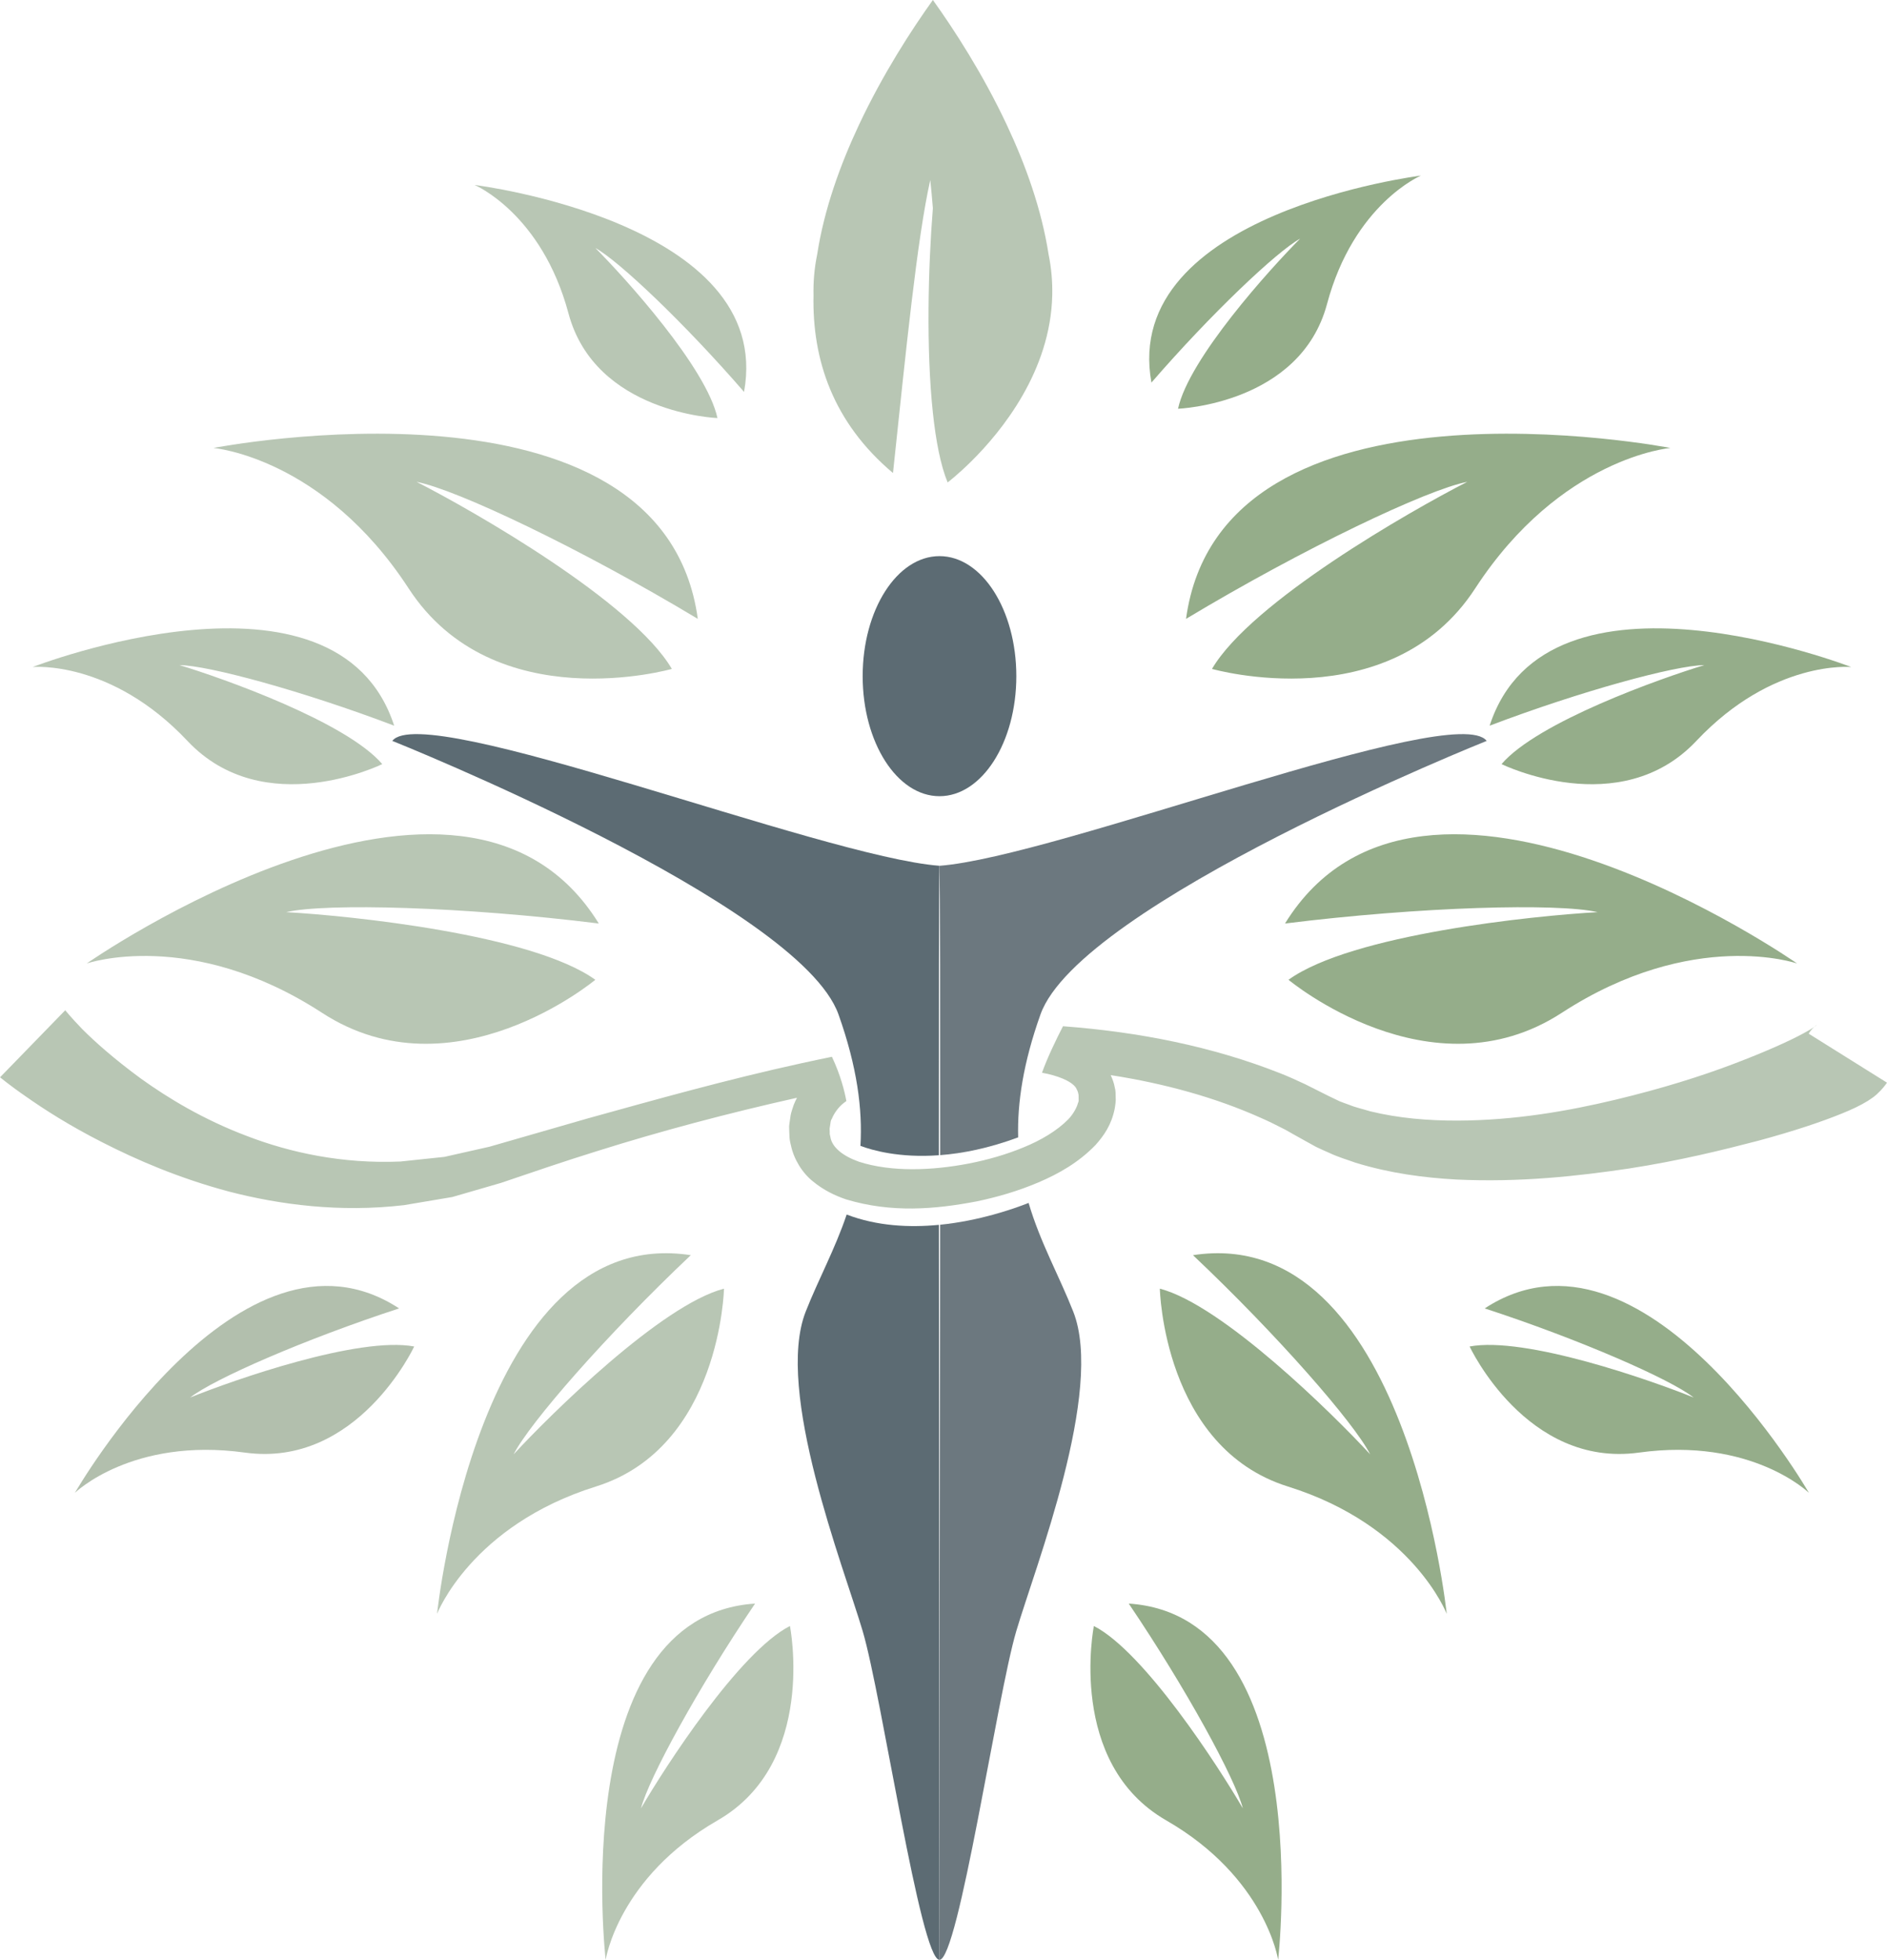 <?xml version="1.0" encoding="UTF-8"?>
<svg id="Layer_1" data-name="Layer 1" xmlns="http://www.w3.org/2000/svg" viewBox="0 0 1320.79 1371.41">
  <defs>
    <style>
      .cls-1 {
        fill: #b8c6b4;
      }

      .cls-2 {
        fill: #b2bfad;
      }

      .cls-3 {
        fill: #95ad8a;
      }

      .cls-4 {
        fill: #5c6b73;
      }

      .cls-5 {
        fill: #6c787f;
      }
    </style>
  </defs>
  <path class="cls-4" d="m711.37,473.14c0,46.4-24.08,84-53.78,84s-53.77-37.59-53.77-84,24.07-83.99,53.77-83.99,53.78,37.6,53.78,83.99Z"/>
  <path class="cls-3" d="m765.65,1137.79s-19.17,95.87,50.55,135.96c69.71,40.1,78.43,97.66,78.43,97.66,0,0,27.72-240.59-104.58-249.31,40.09,59.27,74.47,122.37,79.87,143.3-16.88-29.01-68.82-109.43-104.27-127.61Z"/>
  <path class="cls-3" d="m811.82,901.73s2.35,111.14,89.65,138.46c87.28,27.3,111.15,89.09,111.15,89.09,0,0-28.59-273.95-177.6-250.97,59.13,55.88,112.87,117.46,124.02,139.36-25.9-28.05-103.39-104.52-147.23-115.93Z"/>
  <path class="cls-3" d="m1028.65,942.2s39.71,85.16,118.56,74.24c78.87-10.89,118.91,28.16,118.91,28.16,0,0-115.96-201.51-226.92-129.04,66.12,21.55,129.9,49.49,146.25,62.35-30.21-12.22-117.96-42.98-156.81-35.7Z"/>
  <path class="cls-3" d="m901.88,685.61s99.38,82.91,191.28,23.1c91.91-59.7,164.7-34.51,164.7-34.51,0,0-262.55-183.29-358.43-27.97,95.04-11.84,190.91-14.39,218.84-7.96-44.82,2.51-172.23,15.53-216.4,47.33Z"/>
  <path class="cls-3" d="m1050.98,534.68s82.84,40.69,136.42-16.27c53.64-56.89,108.31-51.66,108.31-51.66,0,0-212.83-82.73-253.05,41.05,63.85-24.24,129.84-42.16,150.29-42.4-30.64,9.26-116.7,39.79-141.97,69.29Z"/>
  <path class="cls-3" d="m848.32,468.08s124.43,35.54,184.24-56.35c59.86-91.83,136.62-98.26,136.62-98.26,0,0-314.3-61.25-339.03,119.59,82.09-49.33,168.72-90.47,196.85-95.89-39.97,20.42-151.16,83.94-178.68,130.91Z"/>
  <path class="cls-3" d="m824.54,286.02s85.54-3.19,104.29-73.26c18.74-70.05,65.71-89.87,65.71-89.87,0,0-210.22,26.07-188.6,144.82,41.45-47.87,87.5-91.52,104.08-100.71-20.95,21.04-77.85,83.82-85.47,119.01Z"/>
  <path class="cls-1" d="m552.91,1137.79s19.17,95.87-50.54,135.96c-69.72,40.1-78.44,97.66-78.44,97.66,0,0-27.72-240.59,104.58-249.31-40.08,59.27-74.47,122.37-79.86,143.3,16.86-29.01,68.81-109.43,104.26-127.61Z"/>
  <path class="cls-1" d="m506.75,901.73s-2.36,111.14-89.66,138.46c-87.28,27.3-111.17,89.09-111.17,89.09,0,0,28.59-273.95,177.6-250.97-59.13,55.88-112.86,117.46-124.01,139.36,25.89-28.05,103.38-104.52,147.23-115.93Z"/>
  <path class="cls-2" d="m289.92,942.2s-39.71,85.16-118.57,74.24c-78.86-10.89-118.91,28.16-118.91,28.16,0,0,115.96-201.51,226.93-129.04-66.13,21.55-129.91,49.49-146.25,62.35,30.2-12.22,117.95-42.98,156.8-35.7Z"/>
  <path class="cls-1" d="m416.68,685.61s-99.37,82.91-191.28,23.1c-91.91-59.7-164.71-34.51-164.71-34.51,0,0,262.55-183.29,358.43-27.97-95.04-11.84-190.9-14.39-218.83-7.96,44.81,2.51,172.21,15.53,216.39,47.33Z"/>
  <path class="cls-1" d="m267.58,534.68s-82.83,40.69-136.42-16.27c-53.64-56.89-108.31-51.66-108.31-51.66,0,0,212.83-82.73,253.05,41.05-63.85-24.24-129.84-42.16-150.28-42.4,30.63,9.26,116.7,39.79,141.96,69.29Z"/>
  <path class="cls-1" d="m470.25,468.08s-124.44,35.54-184.24-56.35c-59.85-91.83-136.62-98.26-136.62-98.26,0,0,314.3-61.25,339.03,119.59-82.09-49.33-168.72-90.47-196.85-95.89,39.98,20.42,151.17,83.94,178.68,130.91Z"/>
  <path class="cls-1" d="m733.94,177.96c-4.89-31.48-16.06-62.56-29.29-90.68-16.82-35.78-36.9-66.64-51.68-87.29-14.79,20.65-34.86,51.5-51.7,87.29-13.22,28.12-24.41,59.2-29.28,90.68-2.03,9.86-2.78,19.41-2.58,28.65-.96,44.9,13.47,88.92,55.63,124.39.29-2.75.59-5.54.88-8.31,7.94-74.64,15.98-155.81,25.22-196.72.65,5.96,1.25,12.66,1.82,19.69-3.34,41.51-4.74,98.84,0,143.15,2.11,19.71,5.4,36.87,10.33,48.77,0,0,7.02-5.3,16.7-14.89,21.26-21.08,55.33-63.02,56.52-116.07.2-9.24-.54-18.79-2.57-28.65Z"/>
  <path class="cls-1" d="m502.19,292.54s-85.53-3.18-104.29-73.26c-18.74-70.05-65.71-89.86-65.71-89.86,0,0,210.22,26.05,188.6,144.81-41.45-47.86-87.49-91.52-104.08-100.71,20.96,21.05,77.85,83.82,85.47,119.01Z"/>
  <path class="cls-4" d="m657.14,808.38c-.04-106.04.04-184.59.44-202.55-82.24-6.2-361.14-115.99-382.99-87.39,0,0,284.7,113.84,312.31,191.42,13.1,36.8,16.89,66.5,15.36,91.96,8.21,3.09,27.18,8.55,54.87,6.56Z"/>
  <path class="cls-4" d="m592.62,849.89c-8.18,24.25-19.81,45.41-28.67,67.9-21.82,55.41,26.46,178.26,39.88,223.59,13.43,45.34,40.48,230.02,53.75,230.02,0-156.17-.31-356.99-.41-514.31-20.65,2-43.39.89-64.55-7.21Z"/>
  <path class="cls-5" d="m658.03,808.32c15.6-1.2,33.93-4.77,54.62-12.44-.64-24.12,3.52-52.04,15.62-86.01,27.61-77.58,312.32-191.42,312.32-191.42-21.85-28.61-300.76,81.18-383,87.39.4,17.96.49,96.47.44,202.48Z"/>
  <path class="cls-5" d="m719.98,841.75c-11.15,4.39-34.66,12.51-61.98,15.27-.11,157.33-.42,358.19-.42,514.39,13.28,0,40.32-184.69,53.75-230.02,13.42-45.33,61.72-168.18,39.88-223.59-9.84-24.98-23.08-48.31-31.24-76.05Z"/>
  <g>
    <path class="cls-1" d="m1269.92,718.56c.85-.59,1.48-1.06,1.61-1.25-.25.14.04-.29-1.61,1.25Z"/>
    <path class="cls-1" d="m1266.01,723.34s.62-1.35,2.59-3.54c.6-.58.95-.9,1.32-1.23-1.47,1.01-3.81,2.49-7.04,4.2-10.04,5.53-27.14,13.21-49.46,21.68-22.35,8.52-50.36,17.35-82.94,25.13-32.5,7.77-69.99,14.44-110.33,14.56-20.08.04-40.9-1.56-61.11-6.51-4.78-1.51-10.34-2.7-14.53-4.47-2.29-.89-4.43-1.53-6.91-2.56l-8.01-3.85c-5.37-2.69-10.77-5.42-16.23-8.15-5.81-2.71-11.65-5.39-17.62-7.71-46.92-18.5-98.2-28.8-151.72-32.78-4.69,9.11-10.98,22.09-14.69,32.54,10.62,1.88,20.59,5.72,23.8,10.57.74,1.41,1.45,2.72,1.68,4.44l.1.3c0-.06,0-.01.02,0v.3l.04,2.65c.19,2.28-.34,2.39-.47,2.95-.61,2.67-3.16,7.68-6.83,11.44-7.8,7.92-19.07,14.62-31.15,19.53-12.09,5.01-25.04,8.74-38.17,11.31-26.03,5.02-54.33,6.12-77.15-1.22-11.21-3.98-19.01-10.1-20.03-17.59-.29-.93-.5-1.92-.4-3.08l-.05-1.64-.05-.79.77-5.01c.3-1.71.81-1.54,1.01-2.42,1.26-2.99,4.12-7.52,8.26-10.68.52-.45,1.16-.82,1.7-1.26-1.2-6.56-3.96-17.95-10.11-30.97-7.17,1.52-14.4,2.96-21.48,4.56-52.48,11.49-102.3,25.52-149.58,38.62-23.58,6.78-46.49,13.38-68.67,19.77-10.69,2.4-21.2,4.77-31.51,7.1-10.46,1.1-20.73,2.18-30.78,3.25-40.41,1.73-77.12-6.17-107.49-17.87-30.54-11.54-55.09-26.49-74.02-40.05-18.84-13.8-32.46-25.98-41.08-34.62-8.66-8.95-11.52-12.82-12.04-13.3L.03,753.85c-.52-.49,6.74,5.66,18.56,13.76,11.9,8.35,29.55,19.82,53.22,31.83,23.61,12.04,53.17,24.97,88.74,34.43,35.52,9.18,77.41,14.67,122.22,9.44,11.05-1.86,22.35-3.77,33.85-5.7,11.17-3.23,22.52-6.54,34.08-9.89,21.78-7.42,44.04-15.02,67.32-22.26,44.03-13.85,91.02-26.39,139.83-37.3-.78,1.57-1.59,3.12-2.25,4.85-.84,2.45-1.98,5.81-2.23,7.57l-.76,5.21-.09.66c-.02-.11-.29,3.1-.17,2.18l.04,1.82.14,3.64c0,2.41.4,4.87,1.07,7.36,2.06,9.86,8.08,19.43,15.48,25.29,7.33,6.04,15.33,9.89,23.19,12.55,31.57,9.5,61.96,7,91.41,1.37,14.71-3.06,29.18-7.32,43.28-13.32,14.03-6.01,27.89-13.77,39.9-26.17,5.86-6.62,11.08-14.04,13.34-25.23.52-2.88.91-6.24.72-7.51l-.07-2.64-.02-1.34c-.23-2.96-.19-1.39-.28-2.29l-.23-.99c-.52-3.07-1.58-6.01-2.9-8.85,37.58,5.82,73.39,15.69,105.03,29.88,5.34,2.29,10.43,4.88,15.45,7.43,2.57,1.24,4.92,2.73,7.35,4.06l8.14,4.54,7.75,4.29c2.86,1.43,6.23,2.84,9.33,4.23,6.45,3.06,12.22,4.62,18.3,6.85,24.11,7.42,47.81,10.49,70.28,11.76,45.01,2.15,85.43-2.41,120.85-7.65,35.45-5.45,65.72-12.95,90.76-19.47,25.04-6.76,44.41-13.29,58.53-19.04,7.02-2.84,12.8-5.55,18.18-8.85,3.11-2.17,4.62-2.7,9.01-7.3,3.18-3.46,4.4-5.46,4.4-5.46l-54.77-34.25Z"/>
  </g>
</svg>
